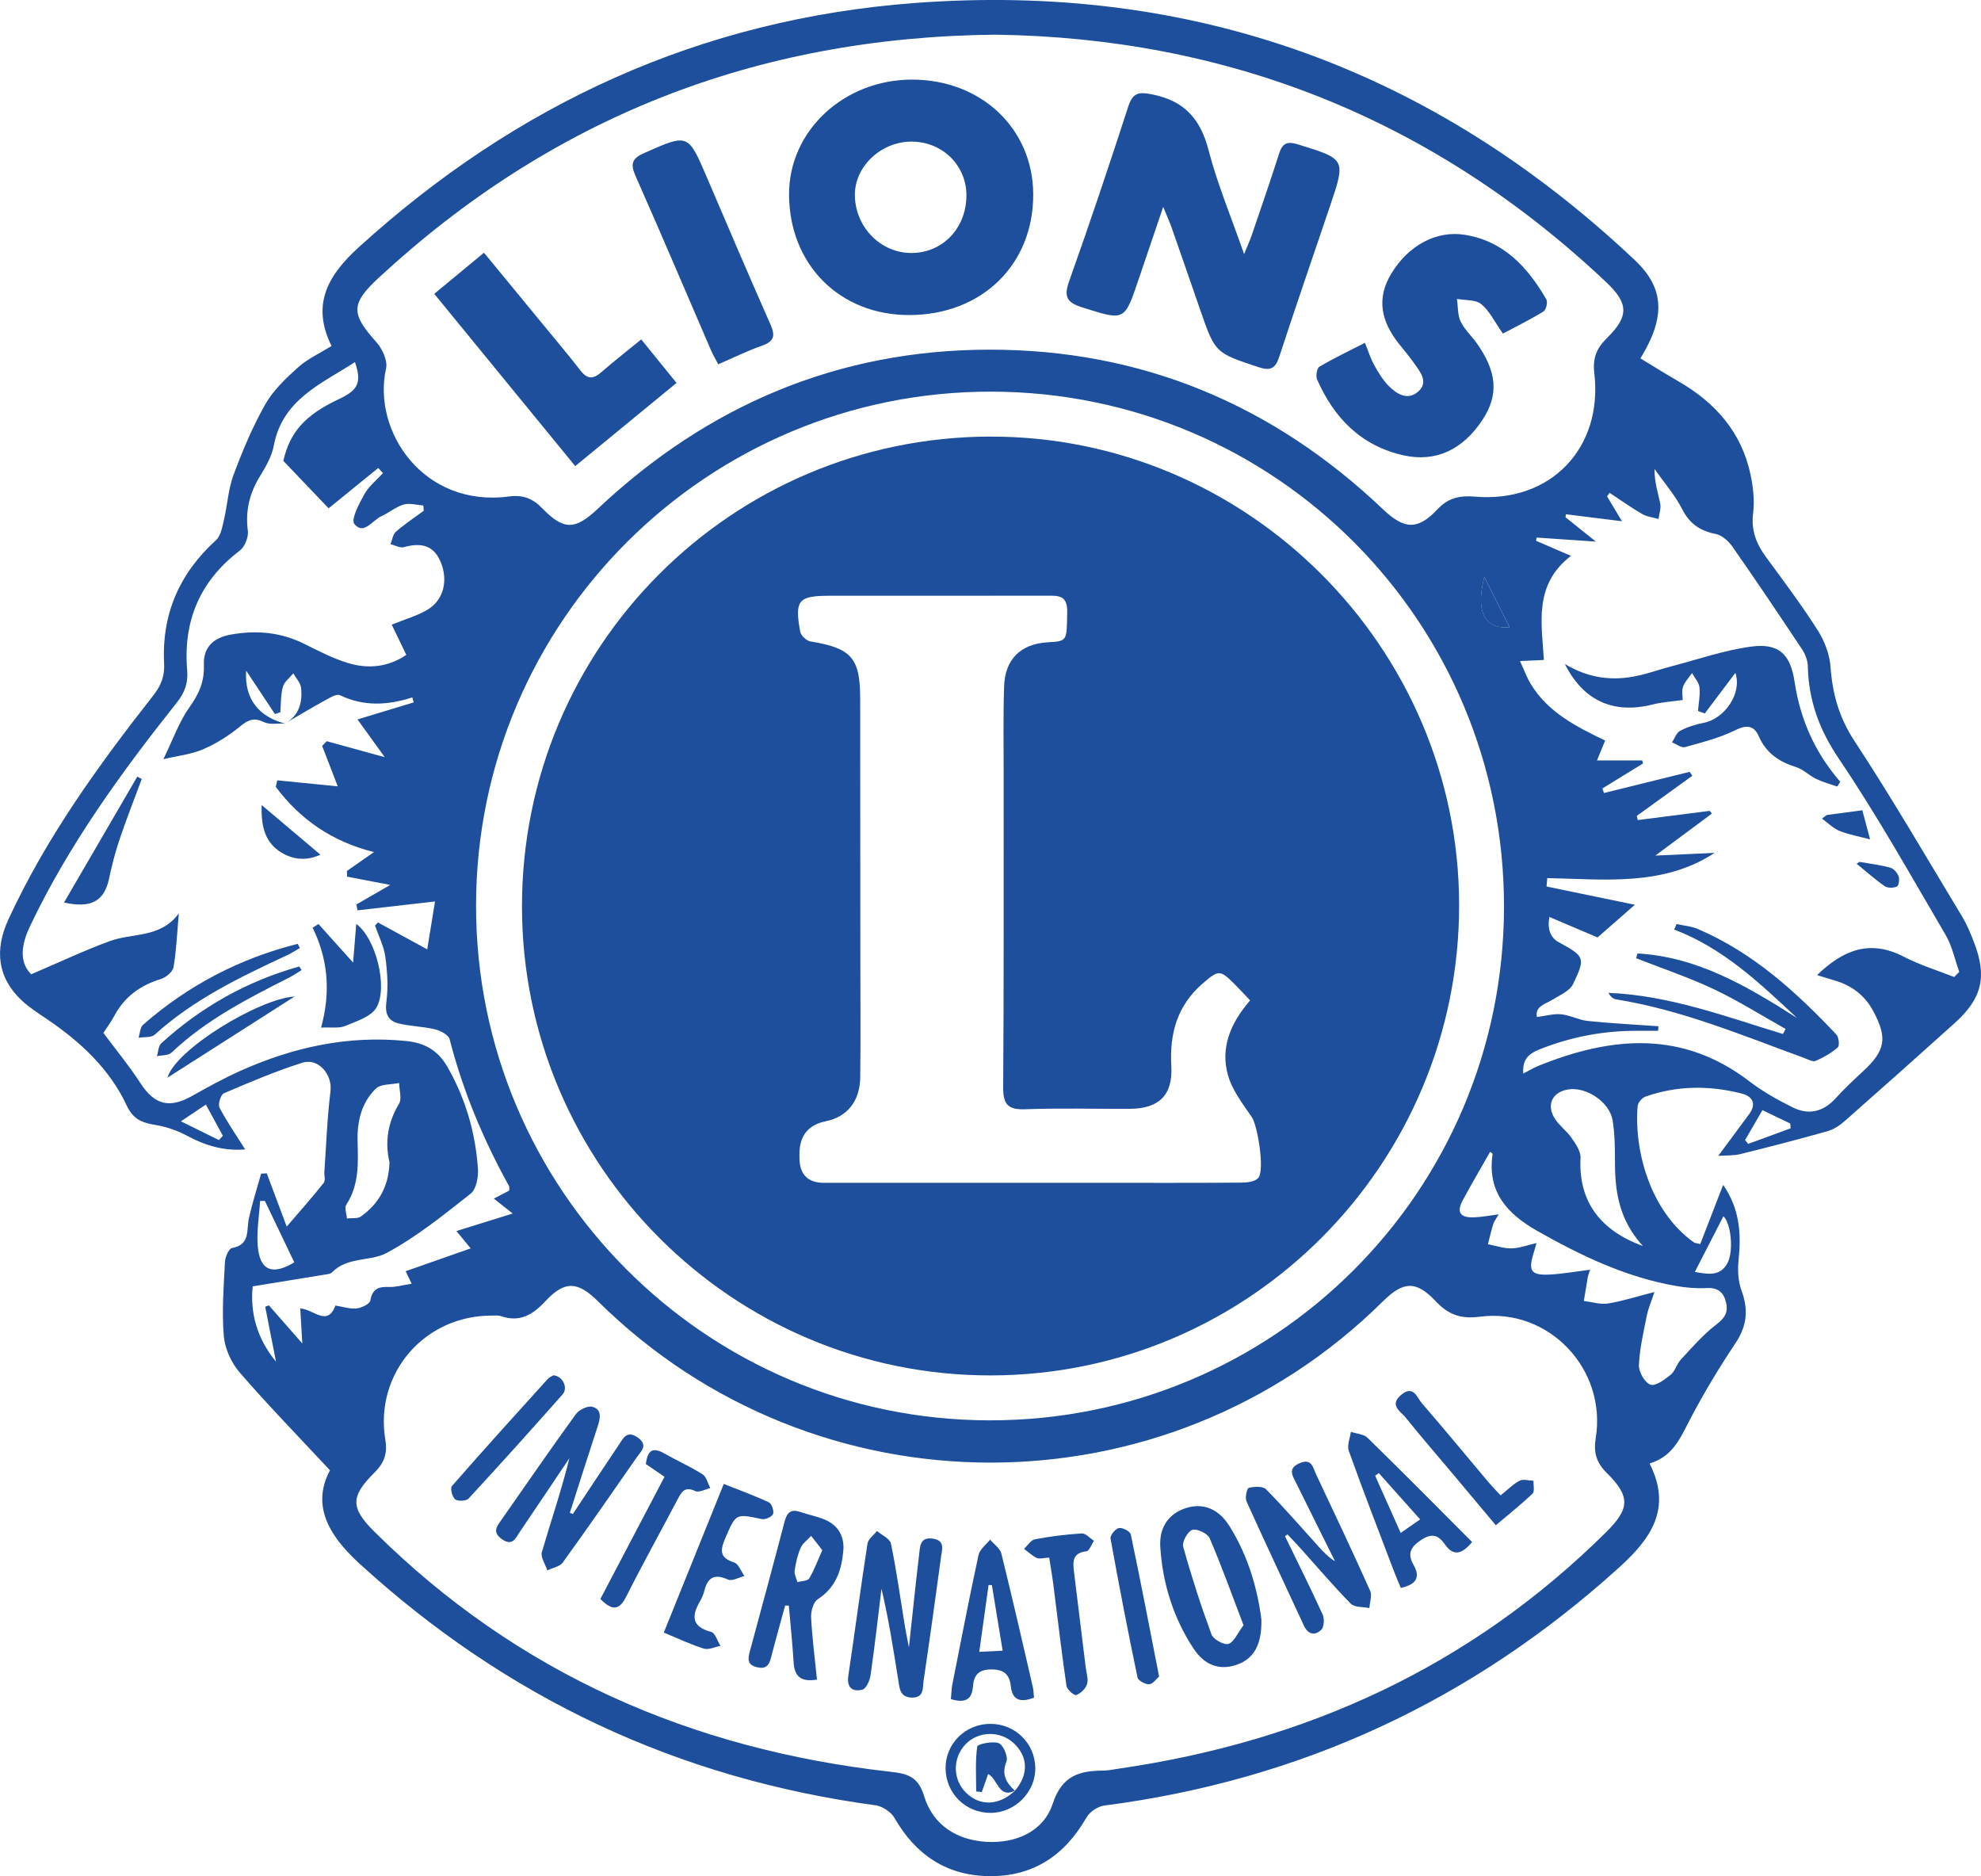 <?xml version="1.0" encoding="UTF-8"?>
<svg id="logo" data-name="Calque 1" xmlns="http://www.w3.org/2000/svg" viewBox="0 0 585.7 554.59">
  <defs>
    <style>
      .cls-1, .cls-2, .cls-3 {
        stroke-width: 0px;
      }

      .cls-2, .cls-1, .cls-3 {
        fill: #1D4F9C;
      }

    </style>
  </defs>
  <path class="cls-2" d="m508.01,341.68c3.37-4.55,6.3-8.47,9.19-12.42,2.25-3.08.82-5.22-2.22-6-9.55-2.45-19.14-2.4-28.52.91-.99.35-2.19,1.78-2.28,2.79-1.07,12.95,3.57,30.99,16.65,40.3.25.18.63.17,1.86.48,2.12-5.48,4.29-11.07,6.78-17.5,5.01,7.3,5.34,14.6,4.55,22.29-.3,2.93-.15,6.2.86,8.92,2.1,5.65,1.65,10.45-1.75,15.55-4.86,7.28-9.4,14.82-13.46,22.57-2.82,5.39-5.02,10.97-11.96,13.03,6.8,13.42.28,22.33-9.05,30.78-43.44,39.31-94.08,62.83-152.2,70.34-1.9.25-4.28,1.86-5.23,3.52-6.43,11.23-15.79,17.52-28.84,17.34-12.59-.17-21.68-6.33-27.93-17.2-1.02-1.77-3.56-3.46-5.6-3.74-58.43-7.86-109.23-31.76-152.72-71.57-9.2-8.43-14.01-17.3-8.58-27.45-9.39-10.08-18.33-19.25-26.7-28.92-2.47-2.86-4.37-7.03-4.69-10.76-.61-7.24-.03-14.59.33-21.88.07-1.47,1.15-3.98,2.1-4.15,5.45-.99,4.23-5.24,4.98-8.72.97-4.47,2.39-8.85,3.62-13.27.56-.03,1.11-.06,1.67-.08,1.9,5.06,3.79,10.12,5.9,15.74,4.04-4.71,7.61-8.74,10.95-12.94.56-.71.1-2.2.18-3.32.56-7.92.83-15.89,1.81-23.76.6-4.83-3.51-9.94-8.32-8.42-7.91,2.5-15.58,5.77-23.21,9.04-.92.4-1.8,3.23-1.29,4.21,2.11,4.07,4.75,7.86,7.59,12.37-5.98.51-11.53-1-16.99-3.94-2.93-1.57-6.23-2.75-9.5-3.28-3.88-.62-6.6-1.65-8.47-5.64-5.15-11.03-13.83-19.02-23.78-25.75-2.48-1.68-5.04-3.31-7.22-5.33-7.3-6.79-8.2-15.02-4.02-24.08,11.13-24.1,26.51-45.4,42.79-66.13,2.28-2.9,3.43-5.69,3.23-9.5-.75-14.54,4.53-26.63,15.35-36.45,1.42-1.28,1.83-3.86,2.32-5.93,1.05-4.44,1.29-9.15,2.86-13.37,2.66-7.14,5.64-14.25,9.39-20.86,2.36-4.16,6.1-7.69,9.72-10.94,2.78-2.49,6.35-4.11,9.86-6.29-6.09-12.29-1.01-20.95,8.01-29.15C152.74,30.64,207.22,5.66,270.28.9c82.1-6.2,153.18,19.51,213.08,76.01,8.68,8.19,9.2,16.72,1.64,29.03,3.74,2.26,7.46,4.61,11.27,6.8,10.9,6.28,18.66,15.04,21.3,27.6.78,3.7,1.21,7.67.75,11.39-.62,5.07.95,9.03,3.82,12.94,5.23,7.12,10.54,14.19,15.28,21.63,2.03,3.19,3.54,7.19,3.8,10.92.57,7.98,2.55,14.95,7.1,21.87,11.15,16.97,21.35,34.55,31.85,51.94,1.37,2.27,2.4,4.76,3.36,7.24,4.05,10.37,2.57,16.79-5.65,24.19-10.77,9.69-21.58,19.33-32.45,28.9-1.47,1.29-3.26,2.5-5.11,3.02-8.55,2.41-17.16,4.64-25.79,6.77-1.97.49-4.1.35-6.52.52ZM84.11,213.95c4.3-2.29,5.35-6.23,4.91-10.59-.15-1.5-1.5-2.88-2.3-4.31-1.07,1.31-2.66,2.48-3.08,3.97-.67,2.4-.55,5.01-.77,7.53-.53.17-1.06.35-1.59.52-2.65-4-5.3-8-8.5-12.83-.57,8.34,3.76,13.67,11.48,15.63-2.08-.09-4.46.43-6.18-.4-2.91-1.41-4.61-.77-6.99,1.18-3.3,2.71-7.04,5.11-10.95,6.8-3.54,1.53-7.56,1.95-11.84,2.97,2.92-5.98,4.68-11.11,7.7-15.34,2.81-3.94,4.47-7.56,4.28-12.54-.19-4.97,2.52-8,8.04-8.97,7.72-1.36,14.85-.65,21.84,2.85,4.16,2.08,8.36,4.25,12.78,5.59,5.91,1.78,11.79,1.22,17.19-2.42-1.52-3.16-2.91-6.04-4.31-8.94,4.06-1.66,7.66-2.63,10.7-4.5,4.73-2.89,6.05-8.73,3.7-14.19-2.15-5-6.02-5.55-10.8-4.22-1.15.32-2.63-.56-3.96-.88.5-1.24.67-2.87,1.57-3.66,2.59-2.26,5.48-4.17,8.25-6.22-.04-.52-.08-1.04-.12-1.55-1.96-.14-4.07-.8-5.83-.28-2.34.69-4.34,2.44-6.61,3.47-2.64,1.19-5.19,5.66-7.95,2.27-1.07-1.32,1.41-6.02,2.96-8.8,1.32-2.37,3.63-4.18,5.5-6.24-.47-.5-.93-1.01-1.4-1.51-5.24,4.26-10.48,8.52-14.67,11.92-4.39-4.6-8.57-8.97-13.4-14.03,1.96-8.41,6.29-13.51,16.54-18.3,5.66-2.64,6.68-4.97,4.64-10.89-9.9,6.43-21.43,11.02-23.99,24.7-.6,3.18-2.38,6.25-4.11,9.07-3.08,5.02-4.34,10.2-3.56,16.12.24,1.85-.91,4.71-2.39,5.83-11.79,8.97-16.78,20.82-15.55,35.36.32,3.79-.72,6.62-3.05,9.55-16.5,20.76-32.05,42.17-43.49,66.28-2.92,6.16-2.78,10.9.43,14.05,8.01-3.42,15.48-6.96,23.21-9.8,6.77-2.49,14.98-.8,20.43-8.2-.54,6.1-.72,11.07-1.57,15.92-.24,1.38-2.25,3.03-3.78,3.5-6.06,1.85-10.7,5.22-13.71,10.85-.98,1.84-2.25,3.54-3.24,5.07,3.73,5,7.65,9.76,10.99,14.89,4.15,6.37,8.51,7.54,15.3,3.7,4.64-2.62,9.32-5.2,14.18-7.37,15.61-6.99,31.83-10.58,49.08-8.83,5.7.58,9.51,2.92,12.31,7.88,5.27,9.33,8.16,19.33,8.88,29.92.16,2.44-.5,6.01-2.16,7.32-7.96,6.28-15.97,12.77-24.84,17.53-4.81,2.58-11.65,1.05-16.16,5.75-.4.42-1.23.51-1.88.61-6.95,1.15-13.9,2.27-21.56,3.51-.81,7.78,1.28,15.49,6.89,22.25l-3.19-16.22c.36-.14.73-.27,1.09-.41,2.97,3.39,5.94,6.77,9.88,11.26-.26-4.41-.43-7.26-.61-10.36,3.97.26,8.03,5.54,10.39-.85,2.37.37,4.37,1.07,6.28.85,1.48-.17,3.87-1.3,4.04-2.31.59-3.48,2.42-4.15,5.52-4.03,2.08.08,4.2-.57,6.7-.96-.74-1.54-1.26-2.64-1.77-3.7,6.48-2.27,12.65-4.43,19.23-6.74-1.72-2.1-2.82-3.44-4.21-5.13,5.6-1.74,10.71-3.33,16.63-5.18-2.39-1.89-3.85-3.05-5.57-4.41,1.85-.96,3.27-1.7,4.53-2.36,0-.66.12-1.05-.02-1.3-7.62-13.76-13.65-28.15-17.58-43.43-.33-1.29-2.67-2.54-4.29-2.94-3.52-.85-7.24-.88-10.76-1.74-3.15-.77-4.13-2.84-3.65-6.42.58-4.36.28-8.93-.32-13.32-.43-3.14-1.99-6.13-3.04-9.19l.85-.93c4.52,2.47,9.04,4.93,14.58,7.95.84-5.15,1.56-9.61,2.31-14.16-8.52.98-15.73,1.8-22.93,2.63-.1-.58-.21-1.16-.31-1.74,3.25-1.88,6.5-3.76,9.99-5.77-4.71-.91-8.73-1.68-12.75-2.45-.02-.56-.03-1.12-.05-1.68,2.49-1.74,4.98-3.47,8-5.58-12.38-3.09-21.82-9.63-29.04-19.28.15-.64.3-1.29.45-1.93,6.05.6,12.1,1.2,17.88,1.78-1.41-3.65-3.02-7.8-4.62-11.96.45-.46.9-.92,1.36-1.38,5.39,1.48,10.79,2.96,17.15,4.71-3.11-4.3-5.67-7.85-8.05-11.15,5.72-1.73,11.16-3.39,16.61-5.04-.13-.49-.26-.98-.4-1.47-7.24,2.33-14.32,2.74-21.41-.65-1.04-.5-3.15.84-4.59,1.63-3.99,2.19-7.89,4.54-11.81,6.82Zm61.58,174.93c-20.14-.19-35,17.08-31.77,36.67.69,4.16-.35,6.91-3.21,9.75-7.17,7.12-7.1,10.44.04,17.52,42.3,41.93,93.74,64.31,152.45,70.9,5.05.57,8.25,1.38,10,7.15,2.61,8.59,9.66,13.1,18.57,13.58,8.72.47,16.78-3.12,19.46-11.25,2.79-8.47,7.99-9.77,15.12-9.83,1.49-.01,2.98-.35,4.46-.57,55.43-8.03,104-30.19,144.05-69.9,7.07-7.01,7.2-10.56.14-17.56-3.05-3.03-3.9-6.03-3.21-10.27,3.31-20.33-13.84-38.51-34.24-35.86-5.72.74-9.33-.6-13.1-4.6-5.79-6.15-9.57-5.88-15.6.08-64.21,63.54-167.75,63.54-232.03-.01-6.02-5.95-9.83-6.21-15.59-.03-3.77,4.05-7.57,6.29-13.11,4.4-.91-.31-1.98-.14-2.44-.17ZM294.11,10.25c-70.75.75-131.09,24.61-182.15,71.87-8.33,7.71-8.2,10.66-.69,19,1.76,1.96,3.39,5.5,2.87,7.81-4.14,18.47,11.02,41.22,36.43,37.82,4.06-.54,6.95.61,9.76,3.51,6.34,6.54,9.7,6.45,16.38.16,32.49-30.58,70.97-46.98,115.65-47.06,45.03-.08,83.91,16.16,116.55,47.2,6.29,5.98,10.26,6.21,16.1-.02,3.24-3.45,6.67-4.11,11.16-3.73,22.21,1.88,37.82-14.29,35.2-36.51-.51-4.3.6-7.28,3.59-10.21,6.68-6.57,6.66-10.32-.1-16.7-51.06-48.18-111.81-72.24-180.75-73.14Zm150.56,257.85c.1-84.23-67.53-152.2-151.57-152.33-83.98-.13-152.21,67.84-152.35,151.75-.14,83.95,67.88,152.22,151.77,152.33,84.13.11,152.04-67.63,152.15-151.75Zm62.21-15.94c-15.28,9.94-32.5,7.73-49.42,7.4-.07.83-.14,1.66-.21,2.49,8.95,1.85,17.9,3.7,26.11,5.4-3.45,3.03-6.91,6.05-11.03,9.66-3.9-1.66-9.01-3.83-14.25-6.07q-.95,5.42,2.77,7.47c7.68,4.23,7.99,4.54,4.24,12.38-.96,2.02-3.83,3.21-5.97,4.55-2.19,1.39-5.32,1.93-4.73,5.19,2.67-.34,4.98-1.04,7.19-.81,2.65.27,5.19,1.7,7.84,1.97,6.95.71,13.94,1.07,20.91,1.56-.03.45-.07.9-.1,1.35-1.82,0-3.64.02-5.46,0-10.29-.12-20.2,1.72-29.76,5.56-3.09,1.24-4.99,3.03-4.64,7.08,1.72-.88,3.1-1.73,4.58-2.32,21.52-8.69,42.49-10.55,62.31,4.65,3.93,3.01,8.35,5.48,12.8,7.69,4.68,2.32,9,1.32,12.63-2.68,2.57-2.83,5.37-5.46,8.18-8.06,6.58-6.08,7.24-9.79,2.96-17.76-2.5-4.66-6.39-7.58-11.43-9.05-1.64-.48-3.28-.99-5.17-1.56,7.75-7.53,15.71-10.6,25.61-5.46,4.74,2.46,9.94,4.04,14.93,6.02l1.5-1.54c-1.32-3.65-2.1-7.62-4.03-10.91-10.28-17.52-20.21-35.29-31.57-52.09-5.82-8.61-8.94-17.23-9.17-27.32-.04-1.68-.73-3.54-1.67-4.96-6.76-10.19-13.59-20.33-20.59-30.35-1.16-1.66-3.12-3.44-4.98-3.8-4.63-.92-7.69-3-9.91-7.33-2.17-4.24-5.41-7.94-8.17-11.87-.07,3.86,1.03,6.98,1.68,10.2.29,1.43-.31,3.04-.51,4.57-1.63-.48-3.43-.66-4.86-1.49-3.29-1.91-6.4-4.14-9.58-6.24-.26.35-.51.7-.77,1.05,1.38,2.31,2.77,4.61,4.41,7.35-6.09-.76-11.34-1.41-16.59-2.07-.03.3-.06.6-.09.9,2.62,2.1,5.24,4.2,8.97,7.19-6.92-.47-12.23-.83-17.53-1.2-.05.32-.11.64-.16.96,3.22,1.39,6.44,2.78,10.32,4.45-11.05,8.5-8.69,19.88-8,30.77-2.51.12-4.4.21-7.07.33,1.25,2.7,2.02,4.87,3.2,6.8,5.07,8.35,13.43,12.59,21.97,16.69-.84,2.04-1.5,3.67-2.41,5.88h13.38l.24.89-12.03,7.4c.16.45.32.89.48,1.34,8.44-2.09,16.89-4.17,25.33-6.26.26.39.53.77.79,1.16-5.47,3.95-10.95,7.91-16.42,11.86.09.41.18.83.27,1.24,7.09-.91,14.18-1.81,21.27-2.72.23.26.46.53.68.79-5.31,3.94-10.62,7.89-16.74,12.43,6.36-.29,11.91-.54,17.47-.8Zm-17.74,129.79c-.96,2.91-1.83,4.87-2.24,6.93-.97,4.86-2.13,9.76-2.34,14.67-.08,1.98,1.73,5.16,3.41,5.75,1.49.53,4.21-1.48,5.95-2.9,1.35-1.09,1.82-3.2,3.04-4.52,3.35-3.59,6.6-7.4,10.48-10.35,2.54-1.93,3.59-3.64,2.86-6.61-.75-3.03-2.46-4.35-5.74-4.17-2.96.16-6-.1-8.93-.61-14.82-2.55-28.11-8.92-41.08-16.26-9.01-5.1-14.91-11.64-13.25-22.78.02-.14-.41-.36-.73-.62-2.71,4.78-5.51,9.49-8.09,14.31-1.92,3.59-.79,5.22,3.43,5.05,2.18-.08,4.34-.51,7.19-.88-.84,1.47-1.38,2.13-1.61,2.88-.6,1.96-1.06,3.96-1.57,5.95,2.31.44,4.64,1.27,6.94,1.23,2.33-.04,4.65-.94,7.43-1.57-.39,1.34-.56,1.97-.75,2.59-1.84,5.73-.96,7.04,4.95,6.7,3.76-.22,7.49-.89,11.64-1.41-.34,1.11-.6,1.7-.71,2.32-.4,2.3-.76,4.61-1.14,6.91,2.38.29,4.85,1.11,7.13.75,4.24-.67,8.37-2.02,13.73-3.39Zm-3.39-13.61c-7.19-7.91-8.3-16.34-8.27-25.16.01-3.98-.07-8.01-.68-11.93-.84-5.38-7.65-10-12.98-9.24-4.63.66-6.67,4.25-4.33,8.32,1.29,2.24,3.64,3.84,5.13,6,1.23,1.78,2.78,3.99,2.68,5.93-.65,12.18,5.15,21.24,18.46,26.07Zm-370.59-24.77c-1.37-5.81-.61-11.64,2.8-17.27.92-1.51.08-4.08.05-6.17-2.34.5-5.42.24-6.88,1.66-4.25,4.11-5.57,9.7-5.41,15.54.17,6.5.49,12.93-3.33,18.77-.6.92.08,2.68.17,4.06,1.4-.16,3.13.15,4.13-.56,5.3-3.76,8.26-8.93,8.47-16.02Zm-36.84,11.42h-1.42c-.27,4.46-1.06,8.96-.69,13.38.6,7.22,4.32,8.69,10.8,4.78-2.9-6.05-5.79-12.11-8.69-18.16Zm422.77,20.99c3.82.69,7.32,1.33,9.5-2.33,2.12-3.57,1.2-12.12-1.05-14.12-2.69,5.24-5.41,10.52-8.45,16.45Zm28.34-42.47c-.05-.47-.09-.94-.14-1.41-2.62-1.26-5.24-2.52-8.21-3.94-1.82,3.14-3.48,5.99-5.13,8.84.31.38.62.75.92,1.13,4.19-1.54,8.37-3.08,12.56-4.61Zm-83.1-148.09c-2.47-4.91-4.95-9.86-7.48-14.89-2.64,10.31.03,15.47,7.48,14.89ZM64.72,337c.39-.42.78-.85,1.17-1.27-1.6-2.94-3.2-5.88-5.02-9.22-2.43,1.63-4.28,2.88-7.38,4.95,4.46,2.2,7.84,3.87,11.23,5.54Z"/>
  <path class="cls-3" d="m446.32,185.43c-7.45.58-10.12-4.58-7.48-14.89,2.53,5.03,5.01,9.98,7.48,14.89Z"/>
  <path class="cls-1" d="m268.74,486.87c1.1-10.1,1.97-18.7,3-27.28.28-2.34.18-5.38,4.11-4.77,3.67.56,2.66,3.26,2.37,5.43-1.65,12.21-3.34,24.41-5.16,36.59-.31,2.05.24,5.05-3.47,4.96-3.59-.09-3.63-2.79-4.02-5.24-1.43-8.98-2.83-17.97-4.95-26.91-1.05,8.55-2.01,17.11-3.25,25.64-.22,1.54-1.31,3.9-2.43,4.18-2.92.72-4.65-.61-4.12-4.15,1.94-13.01,3.65-26.05,5.66-39.04.21-1.36,1.84-2.49,2.81-3.73,1.43,1.24,3.83,2.28,4.13,3.75,1.64,7.98,2.76,16.07,4.07,24.12.29,1.76.66,3.51,1.23,6.48Z"/>
  <path class="cls-1" d="m379.92,454.11c3.74,7.7,7.58,15.35,11.13,23.13.57,1.25.44,3.73-.42,4.54-1.81,1.73-3.87,1.46-5.12-1.25-5.65-12.25-11.43-24.44-16.97-36.74-.49-1.08.13-3.86.68-3.99,1.62-.39,4.16-.53,5.11.44,5.37,5.45,10.38,11.26,15.53,16.94,1.43,1.58,2.9,3.13,4.85,4.33-3.8-7.66-7.63-15.3-11.4-22.97-1.08-2.19-2.8-4.45.98-6.05,3.57-1.51,3.91,1.38,4.82,3.31,5.41,11.45,10.81,22.89,15.99,34.44.62,1.39-.13,3.39-.24,5.1-1.86-.39-4.37-.15-5.48-1.28-5.14-5.22-9.88-10.82-14.78-16.27-1.29-1.43-2.63-2.81-3.94-4.22-.24.18-.49.35-.73.53Z"/>
  <path class="cls-1" d="m169.37,447.53c4.49-6.77,8.96-13.56,13.5-20.3,1.35-2.01,2.47-4.65,5.76-2.24,3.11,2.28.86,4.02-.38,5.81-7.23,10.4-14.44,20.81-21.86,31.07-.89,1.23-3.01,1.58-4.57,2.33-.59-1.82-2.05-3.89-1.61-5.41,2.69-9.22,5.82-18.31,8.13-27.74-4.88,7.26-9.74,14.54-14.66,21.78-1.25,1.85-2.17,4.38-5.33,2.11-2.99-2.15-1.32-3.92.01-5.83,7.25-10.38,14.44-20.81,21.88-31.06.95-1.31,3.5-2.57,4.87-2.21,2.92.78,2.4,3.37,1.6,5.78-2.8,8.5-5.5,17.04-8.23,25.57.29.11.58.23.87.34Z"/>
  <path class="cls-1" d="m372.94,478.7c.18,7.51-2.29,11.6-7.14,13.34-4.97,1.78-9.54.42-12.93-4.74-5.96-9.06-9.13-19.22-9.82-30-.38-5.98,2.62-9.94,7.62-11.53,4.9-1.55,9.52.1,12.78,5.26,5.6,8.87,8.36,18.76,9.49,27.67Zm-5.28,1.71c-3.36-8.8-6.42-17.36-10-25.7-.61-1.41-3.74-2.91-5.13-2.49-1.35.41-3.1,3.56-2.71,4.97,2.43,8.75,5.23,17.42,8.37,25.94.54,1.46,3.68,3.21,5,2.8,1.64-.5,2.64-3.1,4.47-5.52Z"/>
  <path class="cls-1" d="m232.12,474.64c-1.4,5.12-2.85,10.22-4.16,15.36-.59,2.3-1.52,3.46-4.18,2.82-2.86-.69-2.69-2.42-2.12-4.54,3.47-12.86,6.97-25.72,10.34-38.61.7-2.66,1.93-3.66,4.62-2.74,2.2.75,4.51,1.22,6.68,2.04,4.25,1.6,6.4,4.84,6.04,9.32-.48,5.8-2.19,10.97-7.57,14.45-1.3.84-2.05,3.54-1.96,5.32.31,6.1,1.11,12.18,1.74,18.43-4.64.76-6.66-.83-6.91-5.1-.33-5.6-.93-11.18-1.42-16.78-.37,0-.73,0-1.1,0Zm11-16.41c-1.23-1.58-2.26-2.9-3.29-4.22-1.07,1.17-2.51,2.17-3.11,3.54-.92,2.09-1.44,4.41-1.77,6.69-.16,1.08.51,2.28.8,3.43,1.2-.34,3.02-.3,3.49-1.08,1.49-2.47,2.48-5.24,3.87-8.35Z"/>
  <path class="cls-1" d="m305.73,501.82c-4.08,1.55-6.42.74-6.86-3.32-.39-3.61-2.09-5.07-5.91-5.02-3.74.05-5.06,1.79-5.3,5.05-.3,4.13-2.57,4.9-6.52,3.72.15-1.54.17-2.99.44-4.4,2.52-12.74,4.98-25.49,7.73-38.19.37-1.69,2.24-3.04,3.42-4.55,1.15,1.37,2.95,2.57,3.33,4.13,3.25,13.09,6.25,26.24,9.29,39.38.22.94.23,1.94.36,3.2Zm-9.29-13.89c-1.16-7.09-2.17-13.23-3.18-19.37-.33-.02-.66-.04-.98-.05-.89,6.37-1.77,12.74-2.75,19.77,2.57-.13,4.42-.22,6.91-.34Z"/>
  <path class="cls-1" d="m435.24,455.83c-3.04,3.63-5.53,4.31-8.07.64-1.93-2.78-3.9-3.33-7.05-1.23-3.11,2.08-4.06,4.04-2.2,7.32,2.15,3.77.71,5.84-3.76,6.83-.75-1.84-1.53-3.62-2.22-5.44-4.44-11.68-8.95-23.33-13.16-35.09-.57-1.59.37-3.73.61-5.61,1.67.56,3.8.65,4.94,1.76,10.34,10.11,20.51,20.39,30.92,30.82Zm-21.11-2.71c2.29-1.59,3.82-2.65,5.75-3.99-4.37-4.9-8.3-9.29-12.23-13.69-.36.26-.71.52-1.07.78,2.39,5.36,4.79,10.73,7.54,16.9Z"/>
  <path class="cls-1" d="m213.99,438.65c4.87,1.94,9.21,3.5,13.37,5.46.82.39,1.55,2.55,1.19,3.43-.34.84-2.29,1.72-3.31,1.5-7.82-1.65-7.64-1.66-10.83,5.71-1.53,3.55-1.66,5.75,2.64,7.11,1.31.42,2.05,2.62,3.05,4-1.64.4-3.63,1.61-4.85,1.06-3.84-1.72-5.93-.83-6.96,3.16-.29,1.12-.73,2.24-1.31,3.23-2.6,4.4-2.5,7.54,3.3,9.09,1.19.32,1.84,2.7,2.74,4.12-1.65.31-3.49,1.25-4.91.81-3.77-1.15-7.37-2.89-11.85-4.74,5.94-14.73,11.73-29.08,17.73-43.95Z"/>
  <path class="cls-1" d="m310.2,460.43c-1.74.08-2.89.47-3.67.1-1.37-.65-2.52-1.78-3.77-2.7,1.07-.98,2.02-2.59,3.23-2.82,4.57-.86,9.21-1.45,13.85-1.73,1.15-.07,2.4,1.4,3.6,2.17-.74,1.08-1.38,3.01-2.22,3.11-4.2.45-4.05,3.12-3.68,6.13,1.17,9.41,2.32,18.82,3.47,28.23.2,1.65.84,3.46.38,4.92-.42,1.34-1.88,2.73-3.2,3.22-.58.22-2.72-1.63-2.88-2.73-1.44-9.87-2.58-19.79-3.85-29.69-.33-2.6-.79-5.19-1.25-8.2Z"/>
  <path class="cls-1" d="m196.46,436.53c-2.09-1.43-3.7-2.53-5.52-3.77.49-3.44,1.56-5.36,5.42-3.15,3.75,2.14,7.73,3.89,11.37,6.2,1.16.73,1.54,2.68,2.28,4.07-1.5.34-3.36,1.4-4.44.88-3.17-1.52-4.11.32-5.27,2.53-5.04,9.55-10.28,19-15.14,28.64-2,3.95-4.01,4.41-7.66.73,6.16-11.72,12.44-23.69,18.97-36.12Z"/>
  <path class="cls-1" d="m443.66,442.03c2.23-1.77,3.76-3.39,5.64-4.34,1.08-.55,2.72-.02,4.1.03-.07,1.29.39,3.13-.29,3.78-3.31,3.17-6.93,6.03-10.86,9.36-4.45-5.32-8.47-10.13-12.51-14.93-4.7-5.6-9.5-11.11-14.07-16.81-1.51-1.89-5.12-3.76-1.34-6.86,3.6-2.94,4.62.88,6.08,2.56,6.64,7.65,13.07,15.48,19.6,23.23,1.05,1.24,2.19,2.4,3.65,3.98Z"/>
  <path class="cls-1" d="m342.7,495.56c-.77.66-1.78,2.2-2.91,2.3-1.13.1-3.27-1.07-3.47-1.99-2.85-13.66-5.51-27.36-7.98-41.09-.17-.92,1.44-2.91,2.47-3.1,1.07-.2,3.33.99,3.52,1.9,2.88,13.65,5.5,27.36,8.37,41.99Z"/>
  <path class="cls-1" d="m163.66,406.53c2.8.29,4.35,3.77,2.67,5.66-9.17,10.34-18.4,20.62-27.78,30.77-.7.75-3.17.88-3.98.24-.87-.69-1.51-3.29-.96-3.92,9.31-10.66,18.81-21.14,28.31-31.64.51-.57,1.33-.86,1.74-1.11Z"/>
  <path class="cls-1" d="m279.57,522.74c-.07-7.33,5.88-13.21,13.32-13.17,7.23.03,13.01,5.65,13.2,12.85.2,7.17-5.88,13.4-13.13,13.46-7.43.06-13.32-5.72-13.39-13.14Zm20.5,6.59c4.06-4.72,3.94-10.01-.31-14.01-4.05-3.81-10.56-3.66-14.33.33-3.87,4.1-3.76,10.45.24,14.33,4.16,4.04,9.82,3.75,14.47-.72l-.08.07Z"/>
  <path class="cls-1" d="m343.91,61.16c-2.76,8.12-5.05,14.82-7.31,21.53-4.15,12.32-4.09,12.13-16.55,8.2-4.48-1.41-5.64-3.02-3.97-7.71,6.1-17.1,11.86-34.33,17.47-51.59,1.35-4.16,2.98-4.52,7.18-3.67,9.53,1.92,14.22,7.31,16.61,16.52,2.57,9.93,6.59,19.48,10.49,30.68,1.12-2.76,1.76-4.14,2.25-5.58,2.74-8.04,5.53-16.07,8.1-24.16.99-3.11,2.44-3.66,5.53-2.71,14.19,4.38,14.23,4.3,9.52,18.24-5.01,14.84-10.13,29.63-15,44.52-1.14,3.48-2.57,4.29-6.14,3.1-12.77-4.24-12.8-4.11-17.22-16.87-2.83-8.19-5.66-16.37-8.53-24.55-.53-1.51-1.21-2.97-2.43-5.94Z"/>
  <path class="cls-1" d="m268.87,93.13c-20.6.04-35.51-14.9-35.58-35.64-.06-18.82,16.23-33.99,36.44-33.96,20.38.04,35.65,14.48,35.75,33.82.11,20.83-15.14,35.73-36.62,35.78Zm16.86-35.26c.07-8.91-7.03-15.96-16.15-16.01-8.99-.05-16.81,7.23-16.83,15.66-.02,9.38,7.41,17.15,16.48,17.26,9.32.11,16.42-7.16,16.5-16.91Z"/>
  <path class="cls-1" d="m444.35,98.61c-2.48-3.52-3.96-6.72-6.42-8.72-1.68-1.37-4.73-1.08-7.16-1.53.31,2.23.15,4.68,1.06,6.62,1.1,2.35,3.18,4.24,4.73,6.4,6.06,8.48,6.59,15.33,1.81,22.63-5.78,8.85-13.8,12.72-23.38,10.59-12.53-2.78-20.58-11.02-25.59-22.46-.44-1-.04-3.3.71-3.75,4.23-2.5,8.69-4.62,13.44-7.06,1.07,2.64,1.69,4.7,2.72,6.54,1.2,2.16,2.51,4.36,4.21,6.11,2.41,2.47,5.66,4.53,8.79,1.8,3.19-2.78.68-5.78-1.14-8.36-1.44-2.04-3.06-3.94-4.61-5.9-5.08-6.46-6.72-13.2-2.12-20.73,4.97-8.16,13.17-12.72,21.62-11.39,11.57,1.82,18.64,9.58,24.17,19.09.47.81-.07,3.11-.84,3.58-3.93,2.41-8.08,4.45-12,6.54Z"/>
  <path class="cls-1" d="m189.59,100.33c3.6,4.43,6.71,8.27,10.43,12.86-9.97,8.19-19.65,16.14-29.95,24.59-13.94-17.03-27.59-33.7-41.68-50.92,4.98-4.12,9.63-7.97,14.7-12.16,6.09,7.4,11.78,14.31,17.47,21.23,3.7,4.51,7.47,8.96,11.04,13.57,2,2.59,3.77,2.65,6.18.53,3.61-3.17,7.42-6.11,11.82-9.71Z"/>
  <path class="cls-1" d="m212.35,107.67c-.89-1.69-1.57-2.81-2.08-4-7.45-17.24-14.78-34.54-22.39-51.71-1.6-3.61-.93-5.18,2.63-6.75,12.96-5.71,12.89-5.82,18.48,7.2,6.23,14.51,12.39,29.05,18.8,43.48,1.51,3.41,1.06,5.03-2.52,6.3-4.34,1.53-8.49,3.58-12.92,5.49Z"/>
  <path class="cls-1" d="m292.77,129.06c76.01-.17,138.52,62.2,138.63,138.33.12,76.62-61.87,139.01-138.29,139.18-76.46.17-138.73-62.01-138.78-138.59-.05-76.68,61.81-138.76,138.43-138.93Zm76.83,166.65c-1.71-1.8-3.05-3.25-4.44-4.65-4.44-4.46-4.82-4.47-9.7-.23-7.41,6.44-9.7,14.71-9.15,24.27.49,8.58-3.61,12.62-12.23,12.66-10.33.05-20.67-.25-30.99.13-5.1.19-6.52-1.45-6.49-6.49.22-30.83.12-61.65.14-92.48,0-8.66-.15-17.34.13-25.99.26-8.09,4.94-12.6,12.86-13.06,5.94-.35,5.64-.36,5.8-9,.1-4.97-2.67-4.8-6.05-4.79-21.33.04-42.66.02-63.99.02-9.49,0-10.6,1.23-8.9,10.63.21,1.14,1.86,2.69,3.04,2.88,12.09,1.98,14.68,4.82,14.69,16.9.03,26.16.04,52.32.05,78.49,0,11.16.11,22.33-.04,33.49-.09,7.08-3.9,11.67-10.19,12.95q-7.79,1.57-7.78,9.73c0,.33,0,.67,0,1q.01,7.46,7.26,7.47c27.49,0,54.99,0,82.48,0,13.66,0,27.33.04,40.99-.06,1.68-.01,3.93-.29,4.91-1.36,2-2.19-.17-15.5-1.9-18.02-2.69-3.91-5.77-7.91-7.03-12.34-2.3-8.1.69-15.4,6.53-22.14Z"/>
  <path class="cls-1" d="m94.16,273.14c3.25,3.61,6.5,7.23,10.24,11.4.32-3.9.62-7.66.93-11.44,5.86,4.33,9.39,18.7,6.01,24.67-1.55,2.74-5.94,4.1-9.29,5.5-1.83.77-4.17.33-7.12.49,2.89-10.49,2.07-20.19-2.5-29.54.57-.36,1.15-.71,1.72-1.07Z"/>
  <path class="cls-1" d="m18.93,266.78c7.36-12.64,14.51-24.93,21.66-37.21.44.23.88.47,1.32.7-2.23,6.02-4.59,12-6.64,18.08-1.27,3.77-2.22,7.66-3.07,11.55-1.37,6.34-5.18,8.71-13.27,6.88Z"/>
  <path class="cls-1" d="m88.67,280.22c-1.23.7-2.42,1.5-3.7,2.1-13.9,6.46-27.69,13.07-39.22,23.52-1.03.93-3.16.64-4.78.92.42-1.3.44-3.07,1.32-3.84,13.34-11.67,28.62-19.61,45.73-23.93l.65,1.24Z"/>
  <path class="cls-1" d="m89.18,286.75c-1.22.74-2.4,1.57-3.67,2.21-12.33,6.24-24.61,12.52-34.78,22.18-.93.89-2.85.74-4.32,1.07.39-1.28.39-3,1.24-3.78,11.83-10.81,25.44-18.42,40.82-22.74.24.36.47.72.71,1.08Z"/>
  <path class="cls-1" d="m49.52,318.55c2.34-8.27,26.89-23.3,37.58-23.98-12.15,7.76-24.51,15.64-37.58,23.98Z"/>
  <path class="cls-1" d="m77.36,237.97c6.07,5.12,11.67,9.85,17.37,14.67-4.03,1.9-8.37,1.59-12.2-1.06-4.54-3.15-5.34-8.05-5.17-13.61Z"/>
  <path class="cls-1" d="m502.03,210.18c.18-2.35.68-4.73.43-7.02-.16-1.46-1.43-2.8-2.2-4.2-.92,1.35-2.16,2.58-2.66,4.07-.45,1.33-.09,2.93-.09,3.88-3.23.47-6.07.63-8.78,1.31-11.52,2.9-20.44-.84-26.06-11.92,7.21,4.29,14.22,5.03,21.44,3.47,3.39-.73,6.69-1.93,10.05-2.81,7.86-2.05,15.63-4.77,23.62-5.83,8.14-1.08,11.58,2.23,12.8,10.39,1.67,11.13,6.04,21,13.51,29.56l-.89,1.42c-2.09-.73-4.25-1.3-6.23-2.25-2.08-1-3.83-2.84-5.98-3.51-5-1.56-8.81-4.12-11-9.11-1.33-3.04-3.4-3.53-6.81-1.84-4.69,2.31-9.9,3.64-14.98,5.05-1.08.3-2.57-.89-3.86-1.4.78-1.17,1.3-2.83,2.39-3.41,2.14-1.12,4.54-1.89,6.92-2.35,6.22-1.19,11.48-8.66,9.43-14.78-3.16,4.18-6.1,8.09-9.05,12-.67-.25-1.34-.49-2.01-.74Z"/>
  <path class="cls-1" d="m484.11,281.84c17.74.98,32.52,9.74,47.19,19.07-10.98-10.28-21.82-20.63-36.31-26.13.23-.54.46-1.09.69-1.63,2.08.46,4.29.61,6.22,1.43,16.3,6.94,29.08,18.56,41.03,31.22.74.78,1,3.31.43,3.81-1.91,1.66-4.21,2.97-6.55,3.99-.83.36-2.22-.43-3.31-.83-18.29-6.68-36.29-14.25-55.69-17.36-.86-.14-1.65-.76-2.25-1.92,17.96.71,34.65,7,51.58,12.16.26-.5.52-1,.78-1.5-7.06-3.95-13.93-8.31-21.22-11.75-7.44-3.52-15.3-6.14-22.98-9.16.14-.46.27-.93.41-1.39Z"/>
  <path class="cls-1" d="m540.05,240.92c3.03-.41,6.06-.81,10.56-1.41.67,2.51,1.48,5.55,2.3,8.6-3.01-.8-6.13-1.33-9.01-2.48-1.92-.77-3.48-2.4-5.21-3.65.45-.35.9-.7,1.36-1.05Z"/>
  <path class="cls-1" d="m549.79,254.77c3.03.54,6.1.9,9.05,1.7,1.02.28,2.09,1.5,2.49,2.54.34.88.06,2.79-.5,3.05-1,.46-2.74.49-3.6-.11-2.9-2.02-5.56-4.4-8.31-6.64.29-.18.58-.36.87-.54Z"/>
  <path class="cls-1" d="m300.16,529.26c-4.95,2.56-5.08-3.33-8-4.87-.7,1.97-1.29,3.65-1.89,5.33-.55-.06-1.1-.11-1.65-.17,0-4.44-.3-8.92.3-13.28.1-.71,4.54-1.69,6.37-.99,1.34.51,2.83,4.05,2.27,5.43-1.55,3.87-.03,6.24,2.48,8.62.03-.02.11-.08.11-.08Z"/>
</svg>

